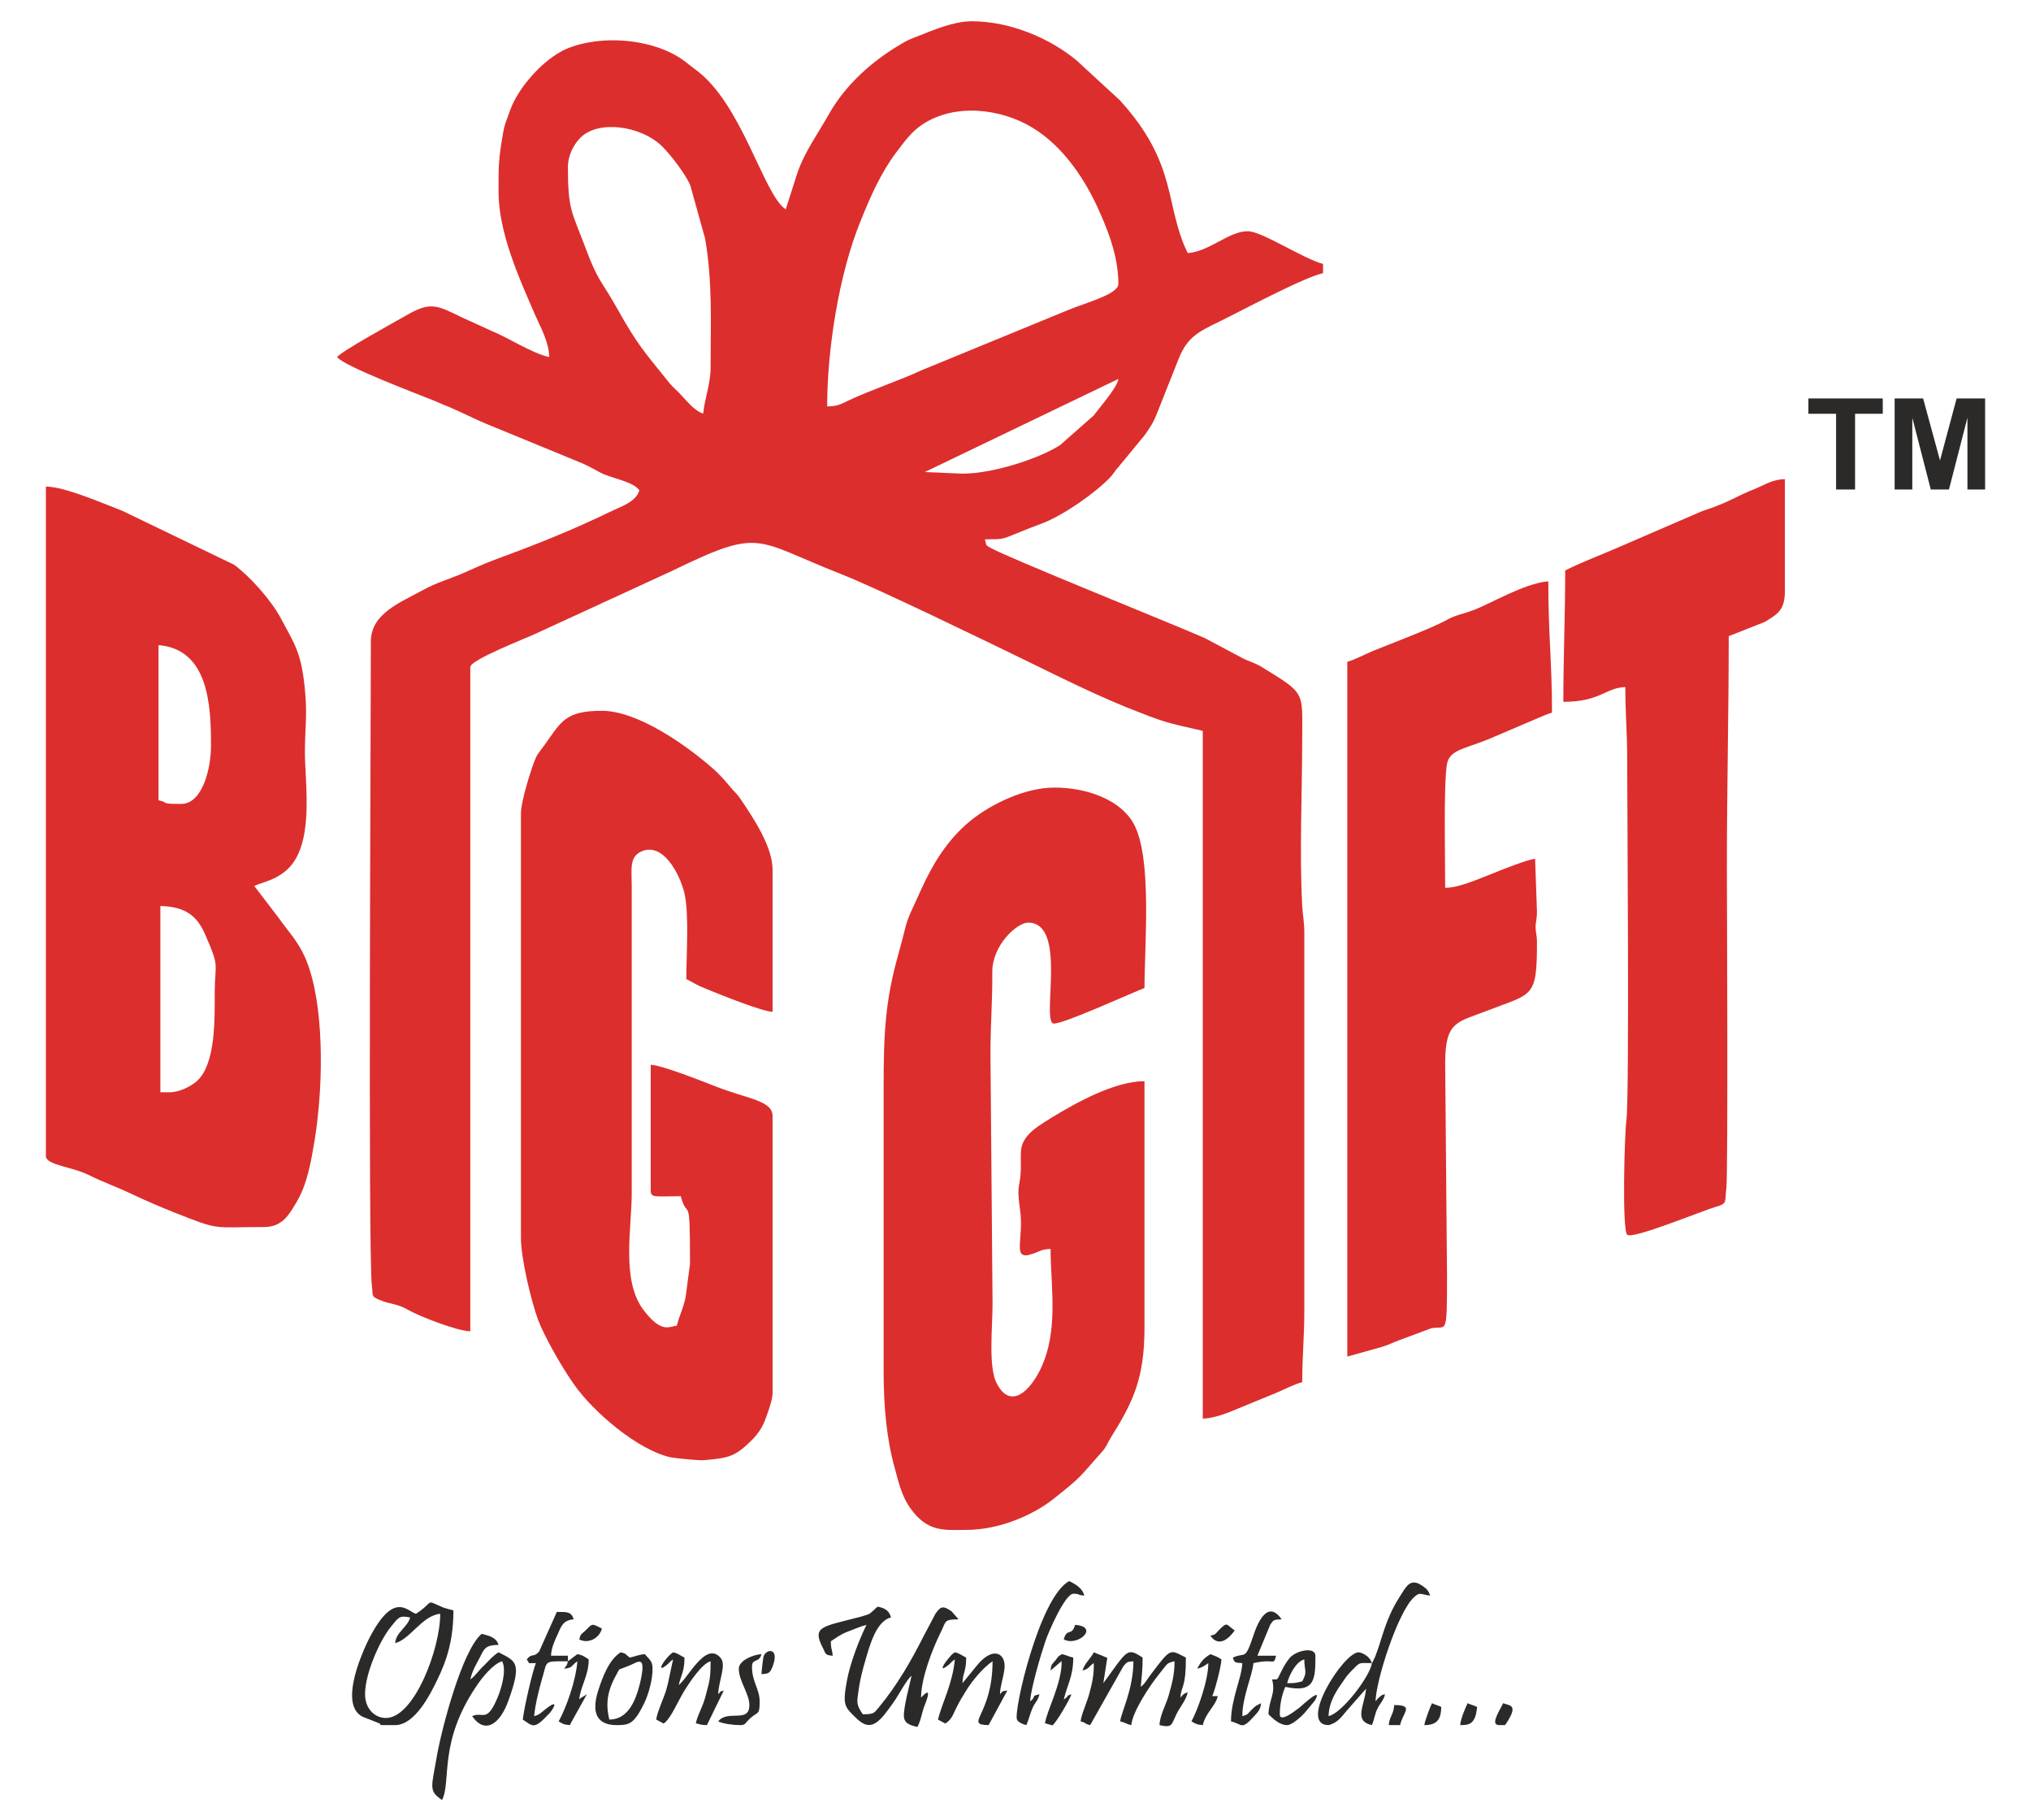 <?xml version="1.0" encoding="UTF-8"?>
<!DOCTYPE svg PUBLIC "-//W3C//DTD SVG 1.1//EN" "http://www.w3.org/Graphics/SVG/1.1/DTD/svg11.dtd">
<!-- Creator: CorelDRAW -->
<svg xmlns="http://www.w3.org/2000/svg" xml:space="preserve" width="77px" height="69px" version="1.1" style="shape-rendering:geometricPrecision; text-rendering:geometricPrecision; image-rendering:optimizeQuality; fill-rule:evenodd; clip-rule:evenodd"
viewBox="0 0 77 68.63"
 xmlns:xlink="http://www.w3.org/1999/xlink"
 xmlns:xodm="http://www.corel.com/coreldraw/odm/2003">
 <defs>
  <style type="text/css">
   <![CDATA[
    .fil2 {fill:#2B2A29}
    .fil1 {fill:#2B2A29}
    .fil0 {fill:#DC2E2D}
   ]]>
  </style>
 </defs>
 <g id="Layer_x0020_1">
  <g id="_3084604605168">
   <path class="fil0" d="M36.49 17.77l-1.43 -0.06 7.34 -3.53c-0.03,0.31 -0.72,1.09 -0.93,1.38l-1.27 1.12c-0.72,0.48 -2.5,1.09 -3.71,1.09zm0.34 -17.15l0.02 0c1.5,0.01 2.98,0.67 3.96,1.48l1.64 1.51c2.23,2.44 1.69,3.99 2.58,5.8 0.85,-0.07 1.55,-0.83 2.28,-0.83 0.53,0 2.11,1.05 2.85,1.24l0 0.35c-0.76,0.17 -3.08,1.42 -3.94,1.84 -0.76,0.37 -1.19,0.57 -1.52,1.37 -0.28,0.7 -0.51,1.29 -0.79,1.99 -0.18,0.47 -0.27,0.59 -0.52,0.95l-0.98 1.19c-0.15,0.16 -0.17,0.23 -0.31,0.39 -0.58,0.61 -1.78,1.44 -2.55,1.74 -0.35,0.13 -0.66,0.25 -1.02,0.4 -0.54,0.21 -0.45,0.22 -1.19,0.22 0.07,0.28 0.03,0.21 0.23,0.33 0.6,0.35 6.75,2.82 8.1,3.41l1.43 0.76c0.24,0.13 0.46,0.17 0.72,0.33 1.7,1.04 1.55,0.93 1.55,2.71 0,2.09 -0.11,4.29 0,6.36 0.02,0.36 0.08,0.58 0.08,1.04l0 14.31c0,0.99 -0.08,1.72 -0.08,2.7 -0.26,0.06 -0.67,0.27 -0.95,0.39l-1.8 0.74c-0.25,0.1 -0.7,0.25 -1.02,0.25l0 -26.07c-1.46,-0.33 -1.45,-0.32 -2.91,-0.9 -1.24,-0.51 -2.4,-1.08 -3.62,-1.68 -1.79,-0.87 -5.82,-2.83 -7.2,-3.37 -3.31,-1.3 -2.98,-1.77 -6.4,-0.11l-5.17 2.38c-0.41,0.19 -2.47,0.99 -2.47,1.26l0 25.18c-0.49,0 -1.95,-0.58 -2.32,-0.79 -0.47,-0.28 -0.69,-0.21 -1.15,-0.41 -0.3,-0.13 -0.21,-0.16 -0.26,-0.51 -0.15,-1.12 -0.04,-21.49 -0.04,-24.43 0,-1.06 1.08,-1.47 2.02,-1.98 0.45,-0.25 0.94,-0.39 1.39,-0.58 0.48,-0.21 0.86,-0.39 1.4,-0.59 1.45,-0.53 2.85,-1.09 4.23,-1.76 0.4,-0.2 1.01,-0.37 1.14,-0.83 -0.25,-0.34 -1.02,-0.44 -1.46,-0.66 -0.25,-0.13 -0.43,-0.24 -0.7,-0.36l-3.6 -1.48c-0.47,-0.19 -0.96,-0.45 -1.46,-0.66 -0.31,-0.12 -0.46,-0.2 -0.75,-0.31 -0.52,-0.21 -3.24,-1.24 -3.49,-1.58 0.16,-0.22 2.26,-1.37 2.59,-1.56 0.95,-0.56 1.18,-0.41 2.15,0.06l1.12 0.51c0.68,0.28 1.49,0.83 2.18,0.99 0,-0.55 -0.33,-1.14 -0.52,-1.57 -0.62,-1.43 -1.4,-3.13 -1.4,-4.72 0,-1.01 0,-1.19 0.17,-2.19 0.07,-0.4 0.15,-0.52 0.26,-0.85 0.33,-0.94 1.33,-2 2.14,-2.35 1.31,-0.56 3.28,-0.39 4.41,0.41 0.17,0.12 0.28,0.22 0.47,0.36 1.78,1.27 2.59,4.76 3.44,5.31l0.44 -1.38c0.28,-0.81 0.8,-1.52 1.22,-2.27 0.63,-1.09 1.61,-1.97 2.72,-2.62 0.21,-0.13 0.4,-0.21 0.62,-0.29 0.61,-0.24 1.34,-0.56 2.04,-0.57zm-5.47 14.6c0,-2.18 0.45,-5.02 1.26,-7.01 0.39,-0.97 0.78,-1.85 1.36,-2.62 0.29,-0.38 0.57,-0.78 0.98,-1.05 1.26,-0.84 3.01,-0.59 4.16,0.1 1.2,0.72 2.06,2.02 2.6,3.28 0.37,0.83 0.68,1.73 0.68,2.66 0,0.39 -1.24,0.71 -1.91,0.99l-5.55 2.28c-0.74,0.35 -1.98,0.77 -2.8,1.16 -0.25,0.12 -0.39,0.21 -0.78,0.21zm-9.83 -9.06c0,-0.46 0.22,-0.87 0.48,-1.13 0.69,-0.68 2.28,-0.44 3.07,0.31 0.32,0.31 0.91,1.07 1.09,1.5l0.56 2.01c0.29,1.65 0.21,3.23 0.21,4.91 0,0.61 -0.23,1.18 -0.28,1.73 -0.33,-0.08 -0.7,-0.57 -0.94,-0.81 -0.2,-0.19 -0.27,-0.25 -0.44,-0.47 -0.88,-1.09 -1.13,-1.36 -1.87,-2.68 -0.63,-1.13 -0.72,-0.99 -1.24,-2.39 -0.48,-1.28 -0.64,-1.36 -0.64,-2.98z"/>
   <path class="fil0" d="M6.44 41.22l-0.36 0 0 -7.06c0.95,0.02 1.39,0.38 1.69,1.06 0.57,1.3 0.38,1.04 0.37,2.19 0,1 0.05,2.76 -0.69,3.4 -0.21,0.18 -0.64,0.41 -1.01,0.41zm0.43 -10.93c-0.84,0 -0.42,-0.04 -0.86,-0.14l0 -5.88c1.9,0.16 1.99,2.28 1.99,3.81 0,0.86 -0.32,2.21 -1.13,2.21zm-5.13 13.35c0,0.34 0.98,0.4 1.61,0.71 0.56,0.28 1.13,0.48 1.67,0.74 0.53,0.25 1.04,0.47 1.62,0.7 1.72,0.68 1.39,0.54 3.36,0.54 0.7,0 0.95,-0.46 1.21,-0.89 0.44,-0.71 0.58,-1.58 0.72,-2.41 0.04,-0.24 0.1,-0.68 0.12,-0.92 0.2,-1.76 0.21,-4.67 -0.58,-6.2 -0.25,-0.49 -0.58,-0.84 -0.89,-1.28l-0.94 -1.23c0.35,-0.16 0.74,-0.2 1.19,-0.57 1.12,-0.93 0.73,-3.29 0.73,-4.48 0,-0.89 0.09,-1.42 0.01,-2.28 -0.13,-1.52 -0.39,-1.81 -0.93,-2.83 -0.37,-0.69 -1.18,-1.59 -1.77,-2.02l-4.23 -2.04c-0.78,-0.3 -2.2,-0.92 -2.9,-0.92l0 25.38z"/>
   <path class="fil0" d="M33.5 41.01l0 10.72c0,1.42 0.11,2.61 0.42,3.73 0.15,0.56 0.27,1.07 0.58,1.51 0.67,0.95 1.31,0.84 2.13,0.84 1.26,0 2.54,-0.56 3.33,-1.19 1.13,-0.9 0.93,-0.78 1.81,-1.76 0.17,-0.18 0.22,-0.35 0.35,-0.56 0.84,-1.34 1.27,-2.24 1.27,-4.16l0 -9.34c-1.13,0 -2.6,0.82 -3.5,1.37 -0.32,0.2 -0.7,0.42 -0.93,0.69 -0.34,0.42 -0.24,0.65 -0.26,1.33 -0.02,0.62 -0.17,0.49 -0.03,1.47 0.17,1.15 -0.35,1.98 0.49,1.68 0.27,-0.09 0.32,-0.17 0.67,-0.18 0,1.43 0.32,3.09 -0.38,4.55 -0.38,0.79 -1.12,1.58 -1.66,0.55 -0.33,-0.62 -0.16,-2.14 -0.16,-3.02l-0.08 -9.48c0,-1.12 0.08,-2.02 0.07,-3.11 0,-1 0.93,-1.86 1.36,-1.86 1.48,0 0.52,3.61 0.94,3.82 0.23,0.11 3.23,-1.27 3.47,-1.34 0,-1.63 0.3,-4.94 -0.41,-6.23 -0.5,-0.91 -1.78,-1.37 -3,-1.37 -1.11,0 -2.39,0.61 -3.19,1.26 -0.87,0.71 -1.43,1.64 -1.87,2.61 -0.7,1.53 -0.43,0.89 -0.87,2.48 -0.49,1.74 -0.55,2.98 -0.55,4.99z"/>
   <path class="fil0" d="M19.75 30.64l0 16.11c0,0.76 0.38,2.36 0.65,3.1 0.25,0.66 0.96,1.89 1.38,2.47 0.72,1.02 2.39,2.46 3.65,2.74 0.13,0.03 1.07,0.12 1.21,0.11 1.06,-0.08 1.25,-0.17 1.86,-0.76 0.22,-0.22 0.39,-0.46 0.5,-0.75 0.09,-0.24 0.29,-0.76 0.29,-1.03l0 -10.51c0,-0.59 -0.96,-0.65 -2.13,-1.11 -0.47,-0.18 -2.06,-0.82 -2.49,-0.83l0 4.77c0,0.24 0.17,0.21 0.42,0.22 0.23,0 0.48,-0.01 0.72,-0.01 0.27,1.01 0.35,-0.3 0.35,2.56l-0.16 1.22c-0.06,0.39 -0.25,0.75 -0.34,1.13 -0.28,0.02 -0.58,0.32 -1.28,-0.62 -0.84,-1.13 -0.42,-3.15 -0.43,-4.43l0 -11.62c0,-0.64 -0.1,-1.1 0.37,-1.31 0.82,-0.36 1.45,0.85 1.63,1.59 0.18,0.8 0.07,2.3 0.07,3.25 0.3,0.15 0.39,0.23 0.75,0.37 0.58,0.24 2.16,0.87 2.52,0.87l0 -5.39c0,-0.87 -0.73,-1.96 -1.19,-2.64 -0.15,-0.22 -0.19,-0.24 -0.35,-0.42 -0.27,-0.32 -0.47,-0.56 -0.79,-0.83 -1,-0.87 -2.81,-2.13 -4.14,-2.13 -1.38,0 -1.54,0.4 -2.17,1.29 -0.13,0.18 -0.26,0.32 -0.34,0.5 -0.17,0.39 -0.56,1.65 -0.56,2.09z"/>
   <path class="fil0" d="M51.08 24.9l0 26.34 1.32 -0.37c0.23,-0.07 0.43,-0.17 0.62,-0.24l1.23 -0.46c0.59,-0.13 0.61,0.4 0.61,-1.97l-0.07 -8.09c0,-1.62 0.48,-1.54 1.64,-2 1.67,-0.65 1.84,-0.45 1.84,-2.56 0,-0.3 -0.05,-0.39 -0.05,-0.56 -0.01,-0.21 0.05,-0.3 0.05,-0.62l-0.07 -2c-0.27,0.02 -1.31,0.43 -1.57,0.54 -0.59,0.23 -1.32,0.56 -1.84,0.56 0,-0.98 -0.06,-3.83 0.06,-4.64 0.08,-0.58 0.59,-0.6 1.55,-0.98l1.78 -0.76c0.22,-0.09 0.47,-0.21 0.66,-0.26 0,-1.94 -0.14,-2.93 -0.14,-4.98 -0.93,0.08 -2.22,0.87 -2.86,1.1 -0.34,0.13 -0.69,0.19 -0.98,0.36 -0.57,0.32 -2.15,0.91 -2.83,1.19 -0.29,0.12 -0.7,0.34 -0.95,0.4z"/>
   <path class="fil0" d="M59.34 21.44c0,1.74 -0.07,3.29 -0.07,4.98 1.4,0 1.61,-0.54 2.35,-0.56 0,0.99 0.07,1.72 0.07,2.7 0,1.35 0.09,12.97 -0.03,13.73 -0.07,0.49 -0.17,4.14 0.03,4.33 0.19,0.19 2.8,-0.89 3.34,-1.05 0.48,-0.14 0.35,-0.17 0.42,-0.71 0.07,-0.59 0.02,-11.45 0.02,-12.15 0,-3.01 0.07,-5.82 0.07,-8.78l1.37 -0.54c0.48,-0.3 0.76,-0.43 0.76,-1.19l0 -4.22c-0.44,0 -0.76,0.21 -1.07,0.34 -0.92,0.36 -0.89,0.48 -2.09,0.88l-3.1 1.34c-0.68,0.3 -1.42,0.57 -2.07,0.9z"/>
   <path class="fil1" d="M34.92 64.17c0,-0.75 0.44,-1.87 0.76,-2.51 0.19,-0.38 0.1,-0.46 0.66,-0.46l-0.26 -0.3c-0.34,-0.24 -0.42,-0.18 -0.61,0.08l-0.46 0.87c-0.47,0.93 -1,1.85 -1.67,2.66 -0.2,0.24 -0.19,0.29 -0.63,0.29 -0.27,-0.4 -0.22,-0.45 -0.15,-0.98 0.06,-0.39 0.14,-0.69 0.25,-1.07 0.15,-0.51 0.4,-1.49 0.97,-1.62 -0.07,-0.26 -0.22,-0.35 -0.5,-0.41 -0.11,0.07 -0.07,0.06 -0.15,0.13l-0.15 0.13c-0.1,0.06 -0.33,0.11 -0.42,0.14 -1.42,0.37 -1.79,0.35 -1.35,1.19 0.1,0.2 0.07,0.25 0.36,0.27 -0.02,-0.26 -0.07,-0.22 -0.07,-0.55 0.22,-0.14 0.35,-0.25 0.63,-0.36 0.19,-0.07 0.51,-0.21 0.72,-0.26 -0.29,0.59 -0.62,1.46 -0.74,2.11 -0.17,0.94 -0.11,0.99 0.4,1.47 0.54,0.5 0.86,0.07 1.37,-0.65 0.18,-0.25 0.5,-0.87 0.68,-1 -0.07,0.33 -0.32,1.24 -0.29,1.56 0.02,0.22 0.19,0.31 0.51,0.38 0.15,-0.28 0.16,-0.53 0.28,-0.83 0.12,-0.3 0.26,-0.72 -0.14,-0.28z"/>
   <path class="fil1" d="M14.98 62.1c0.56,-0.13 1.03,-1.05 1.71,-1.11 0,1.34 -0.99,3.95 -2.06,3.95 -0.42,0 -0.79,-0.35 -0.79,-0.9 0,-0.81 0.58,-2.08 0.99,-2.57 0.27,-0.33 0.3,-0.43 0.72,-0.34 -0.1,0.37 -0.53,0.55 -0.57,0.97zm0.79 -1.11c-0.32,-0.08 -0.86,-0.96 -1.86,1.11 -0.24,0.52 -1.03,2.34 -0.17,2.79l0.61 0.24c0.22,0.09 -0.22,0.08 0.63,0.08 0.74,0 1.32,-1.14 1.59,-1.7 0.38,-0.77 0.62,-1.55 0.62,-2.65 -0.11,-0.03 -0.28,-0.07 -0.39,-0.11 -0.73,-0.31 -0.29,-0.24 -1.03,0.24z"/>
   <g>
    <path class="fil1" d="M17.83 63.48l-0.04 0.15 0.04 -0.15zm0 0c0.08,-0.34 0.21,-0.55 0.36,-0.83 0.16,-0.32 0.2,-0.48 0.71,-0.48 -0.08,-0.29 -0.37,-0.35 -0.64,-0.42 -0.75,0.64 -1.52,3.62 -1.7,4.65 -0.2,1.17 -0.32,1.3 0.2,1.65 0.36,-0.72 -0.15,-2.18 1.31,-4.33 0.2,-0.3 0.63,-0.84 0.97,-0.93 0.18,0.37 -0.05,1.09 -0.19,1.41 -0.41,0.95 -0.54,0.48 -0.95,0.67 0.5,0.72 1.07,0.28 1.38,-0.6 0.52,-1.45 0.28,-1.48 -0.38,-1.82 -0.22,0.14 -0.36,0.31 -0.55,0.5 -0.2,0.18 -0.34,0.41 -0.52,0.53z"/>
   </g>
   <path class="fil1" d="M44.75 64.17c0.04,-0.49 0.21,-0.34 0.21,-1.52 -0.62,-0.31 -0.55,-0.39 -1.33,0.64 -0.14,0.18 -0.22,0.35 -0.38,0.47 0.03,-0.37 0.07,-0.63 0.07,-1.11 -0.51,-0.33 -0.56,-0.33 -1.17,0.53l-0.32 0.44 0.15 -0.96 -0.51 -0.21c-0.14,0.26 -0.35,0.42 -0.43,0.69 0.27,-0.07 0.21,-0.14 0.43,-0.28 0,0.51 -0.06,0.73 -0.17,1.15 -0.09,0.34 -0.31,0.81 -0.33,1.06 0.27,0.07 0.09,0.07 0.36,0.14l1.26 -2.23c0.14,-0.16 0.12,-0.17 0.38,-0.19 0,1.07 -0.48,1.97 -0.5,2.28 0.22,0.05 0.2,0.09 0.42,0.14 0.05,-0.52 0.71,-1.51 1.06,-1.94 0.31,-0.38 0.26,-0.41 0.58,-0.48 0,0.51 -0.1,0.85 -0.21,1.25 -0.1,0.38 -0.35,0.79 -0.36,1.17 0.49,0.11 0.44,0 0.64,-0.41 0.14,-0.29 0.36,-0.52 0.43,-0.83 -0.16,0.04 -0.19,0.1 -0.28,0.2z"/>
   <path class="fil1" d="M52.01 62.86c-0.04,0.45 -1.11,1.89 -1.64,2.01 0.01,-0.53 0.29,-0.95 0.53,-1.29 0.16,-0.24 0.21,-0.3 0.41,-0.5 0.27,-0.27 0.2,-0.22 0.7,-0.22zm0 0c-0.09,-0.31 -0.44,-0.41 -0.5,-0.41 -0.58,0 -2.32,2.76 -1.14,2.76 0.39,-0.1 0.52,-0.37 0.77,-0.64l0.65 -0.74c-0.05,0.63 -0.49,1.22 0.22,1.38 0.09,-0.19 0.11,-0.42 0.21,-0.62 0.1,-0.21 0.23,-0.3 0.29,-0.55 -0.15,0.04 -0.09,0.01 -0.19,0.09 -0.02,0.01 -0.06,0.05 -0.08,0.07l-0.06 0.07c-0.01,0.01 -0.02,0.03 -0.03,0.04 0.02,-0.83 0.85,-3.37 1.44,-3.93 0.25,-0.25 0.28,-0.11 0.63,-0.08 -0.06,-0.18 -0.12,-0.25 -0.28,-0.36 -0.02,-0.02 -0.15,-0.09 -0.17,-0.1 -0.35,-0.14 -0.47,0.14 -0.74,0.56 -0.54,0.87 -0.62,1.53 -0.9,2.23 -0.01,0.02 -0.04,0.08 -0.05,0.1 -0.06,0.14 -0.02,0.06 -0.07,0.13z"/>
   <path class="fil1" d="M37.91 64.04c0.01,-0.32 0.12,-0.57 0.17,-0.95 0.08,-0.6 -0.43,-0.91 -1.06,-0.12l-0.53 0.65c0.01,-0.41 0.14,-0.42 0.14,-0.97 -0.17,-0.08 -0.24,-0.16 -0.43,-0.2 -0.13,0.08 -0.18,0.16 -0.28,0.28 -0.2,0.24 -0.3,0.48 0.05,0.19 0.12,-0.1 0.08,-0.1 0.23,-0.2 -0.08,0.91 -0.5,1.69 -0.64,2.28l0.28 0.15c0.25,-0.17 0.27,-0.3 0.41,-0.58 0.13,-0.27 0.24,-0.44 0.38,-0.67 0.22,-0.36 0.65,-0.88 1,-1.11 0,2.06 -1.1,2.4 -0.15,2.42l0.71 -1.31c-0.21,0.02 -0.18,0.03 -0.28,0.14z"/>
   <path class="fil1" d="M25.66 63.76l0.02 0.02c0,0 -0.02,-0.01 -0.02,-0.02zm1.57 0.28c0.01,-0.52 0.33,-1.12 0.08,-1.39 -0.56,-0.63 -1.23,0.79 -1.58,1.04 0.1,-0.39 0.22,-0.53 0.22,-1.04 -0.17,-0.08 -0.24,-0.16 -0.43,-0.2 -0.31,0.2 -0.71,0.86 -0.23,0.47 0.12,-0.1 0.08,-0.1 0.23,-0.2 -0.1,0.41 -0.16,0.81 -0.27,1.19 -0.09,0.28 -0.35,0.85 -0.37,1.09l0.28 0.15c0.27,-0.18 0.51,-0.79 0.79,-1.25 0.17,-0.27 0.65,-1.02 0.99,-1.11 0,0.65 -0.04,0.75 -0.18,1.28 -0.11,0.45 -0.3,0.71 -0.38,1.07 0.16,0.04 0.21,0.07 0.42,0.07l0.64 -1.31c-0.23,0.08 -0.03,-0.05 -0.21,0.14z"/>
   <path class="fil1" d="M38.91 65.21c0.09,-0.19 0.13,-0.4 0.22,-0.61 0.11,-0.27 0.2,-0.27 0.28,-0.56 -0.38,0.09 -0.07,0.06 -0.36,0.27 0.05,-0.55 0.4,-1.74 0.58,-2.27 0.11,-0.34 0.75,-1.81 1.06,-1.81 0.27,0 0.13,0.05 0.42,0.07 -0.08,-0.29 -0.32,-0.42 -0.57,-0.55 -1.13,0.58 -2.14,5 -1.98,5.26 0.05,0.09 0.21,0.17 0.35,0.2z"/>
   <path class="fil1" d="M23.1 65c-0.16,-0.67 -0.05,-1.15 0.31,-1.78 0,-0.01 0.05,-0.1 0.07,-0.12l0.36 -0.14c0.33,-0.12 0.7,-0.5 0.42,0.68 -0.15,0.6 -0.43,1.36 -1.16,1.36zm0.28 0.21c0.48,0 0.65,-0.04 1.03,-0.8 0.17,-0.35 0.33,-0.89 0.33,-1.34 0,-0.32 -0.15,-0.36 -0.29,-0.55 -0.25,0.02 -0.34,0.08 -0.57,0.13 -0.2,-0.13 -0.09,-0.14 -0.35,-0.2 -0.44,0.28 -0.68,0.92 -0.85,1.45 -0.22,0.69 -0.17,1.31 0.7,1.31z"/>
   <path class="fil1" d="M46.74 62.65c0.07,0.2 0.07,0.19 0.36,0.21 -0.02,0.55 -0.43,1.36 -0.43,2.21 0.44,0.1 0.38,0.35 0.87,-0.19 0.14,-0.15 0.25,-0.26 0.27,-0.5 -0.21,0.11 -0.16,0.06 -0.34,0.23 -0.18,0.17 -0.12,0.19 -0.37,0.26 0,-0.74 0.38,-1.53 0.42,-2.01 0.83,-0.19 0.75,0.12 0.86,-0.28l-0.71 0 0.49 -1.18c0.13,-0.19 0.13,-0.19 0.43,-0.2 -0.53,-0.76 -0.91,0.11 -1.09,0.67 -0.31,0.92 -0.29,0.56 -0.76,0.78z"/>
   <path class="fil1" d="M21.53 62.79l0 -0.21 -0.64 0c0.01,-0.31 0.15,-0.59 0.27,-0.85 0.12,-0.29 0.21,-0.5 0.59,-0.53 -0.09,-0.3 -0.26,-0.28 -0.64,-0.28l-0.67 1.5c-0.22,0.25 -0.27,0.04 -0.47,0.3 0.15,0.2 -0.01,0.13 0.35,0.14 -0.13,0.28 -0.46,1.74 -0.5,2.14 0.4,0.26 0.42,0.4 1.03,-0.26 0.12,-0.14 0.39,-0.58 -0.2,-0.11 -0.16,0.13 -0.21,0.19 -0.4,0.24 0.04,-0.43 0.18,-1 0.29,-1.38 0.23,-0.74 0.03,-0.7 0.99,-0.7z"/>
   <path class="fil1" d="M49.37 63.55c-0.25,0.06 -0.23,0.07 -0.57,0.07 0.07,-0.29 0.33,-0.82 0.65,-0.9 0,0.45 0.13,0.46 -0.08,0.83zm-1.14 -0.07c0.14,0.56 -0.12,0.74 -0.14,1.32 0.16,0.15 0.41,0.41 0.71,0.41 0.19,0 0.55,-0.34 0.66,-0.46l0.39 -0.47c0.33,-0.58 -0.51,0.21 -0.59,0.27 -0.1,0.07 -0.74,0.6 -0.74,0.25 0,-0.39 0.09,-0.78 0.21,-1.04 1.13,0.25 1.14,-0.3 1.14,-1.18 0,-0.35 -0.73,-0.21 -0.98,0.09 -0.09,0.11 -0.2,0.28 -0.27,0.42 -0.25,0.48 -0.13,0.37 -0.39,0.39z"/>
   <path class="fil1" d="M28.01 63.07c0,0.48 0.41,0.96 0.4,1.39 0,0.69 -0.83,0.15 -1.18,0.61 0.19,0.09 0.56,0.14 0.85,0.14 0.2,0 0.17,-0.1 0.41,-0.3 0.26,-0.21 0.31,-0.1 0.31,-0.6 0,-0.47 -0.29,-0.73 -0.29,-1.31 0,-0.34 0.26,-0.12 0.36,-0.48 -0.34,0.02 -0.86,0.25 -0.86,0.55z"/>
   <path class="fil1" d="M45.89 64.24l0.02 0.02c-0.01,0 -0.03,-0.01 -0.02,-0.02zm-0.5 -1.17c0.21,-0.05 0.27,-0.11 0.42,-0.21 0,0.66 -0.4,1.77 -0.64,2.21 0.17,0.09 0.19,0.12 0.43,0.14 0.12,-0.49 0.47,-0.7 0.57,-1.1l-0.21 0c0.1,-0.22 0.33,-1.09 0.35,-1.39 -0.2,-0.13 -0.21,-0.11 -0.42,-0.2 -0.26,0.16 -0.36,0.28 -0.5,0.55z"/>
   <path class="fil1" d="M21.53 62.79c-0.05,0.21 -0.03,0.11 -0.14,0.28 0.34,-0.03 0.25,-0.11 0.5,-0.28 -0.06,0.75 -0.42,1.75 -0.71,2.28 0.16,0.09 0.18,0.12 0.42,0.14l0.65 -1.17 -0.26 0.16c-0.01,0.01 -0.02,0.03 -0.03,0.04 0.04,-0.49 0.36,-0.9 0.36,-1.52 -0.16,-0.1 -0.21,-0.16 -0.43,-0.2l-0.36 0.27z"/>
   <path class="fil1" d="M39.83 63.14l0.42 -0.36c0.02,0.84 -0.59,1.94 -0.63,2.36l0.28 0.08c0.15,-0.11 0.67,-1 0.72,-1.18 -0.28,0.1 -0.01,0.01 -0.29,0.2 0.13,-0.55 0.36,-0.88 0.36,-1.59 -0.22,-0.05 -0.21,-0.08 -0.43,-0.13 -0.18,0.11 -0.11,0.06 -0.25,0.24 -0.13,0.16 -0.16,0.14 -0.18,0.38z"/>
   <path class="fil1" d="M56.85 65.21l0.21 0c0.57,-0.82 0.14,-0.73 -0.07,-0.83 -0.26,0.48 -0.46,0.83 -0.14,0.83z"/>
   <path class="fil1" d="M55.36 65.21c0.33,0 0.58,-0.02 0.64,-0.69 -0.13,-0.06 -0.23,-0.08 -0.36,-0.14 -0.09,0.19 -0.26,0.58 -0.28,0.83z"/>
   <path class="fil1" d="M52.65 65.21l0.43 0c0.11,-0.49 0.55,-0.76 -0.22,-0.76 -0.03,0.38 -0.18,0.42 -0.21,0.76z"/>
   <path class="fil1" d="M54 65.21c0.45,0 0.64,-0.19 0.64,-0.69 -0.12,-0.06 -0.23,-0.08 -0.35,-0.14 -0.07,0.14 -0.27,0.66 -0.29,0.83z"/>
   <path class="fil1" d="M40.33 61.96c0.53,0.29 1.37,-0.48 0.43,-0.55 -0.13,0.45 -0.31,0.1 -0.43,0.55z"/>
   <path class="fil1" d="M21.96 61.96c0.33,0.18 0.76,-0.03 0.86,-0.41 -0.41,-0.21 -0.35,-0.19 -0.63,0.08 -0.17,0.16 -0.17,0.11 -0.23,0.33z"/>
   <path class="fil1" d="M28.87 63.28c0.25,-0.02 0.31,-0.03 0.4,-0.24 0.32,-0.76 -0.2,-0.75 -0.32,-0.44 -0.02,0.06 -0.08,0.58 -0.08,0.68z"/>
   <path class="fil1" d="M45.89 61.82c0.31,0.46 0.71,0.11 0.92,-0.2 -0.33,-0.22 -0.26,-0.35 -0.59,-0.02 -0.17,0.17 -0.09,0.16 -0.33,0.22z"/>
   <path class="fil2" d="M69.61 18.37l0 -2.87 -1.05 0 0 -0.58 2.82 0 0 0.58 -1.05 0 0 2.87 -0.72 0zm2.22 0l0 -3.45 1.08 0 0.64 2.35 0.63 -2.35 1.08 0 0 3.45 -0.67 0 0 -2.72 -0.7 2.72 -0.69 0 -0.7 -2.72 0 2.72 -0.67 0z"/>
  </g>
 </g>
</svg>
